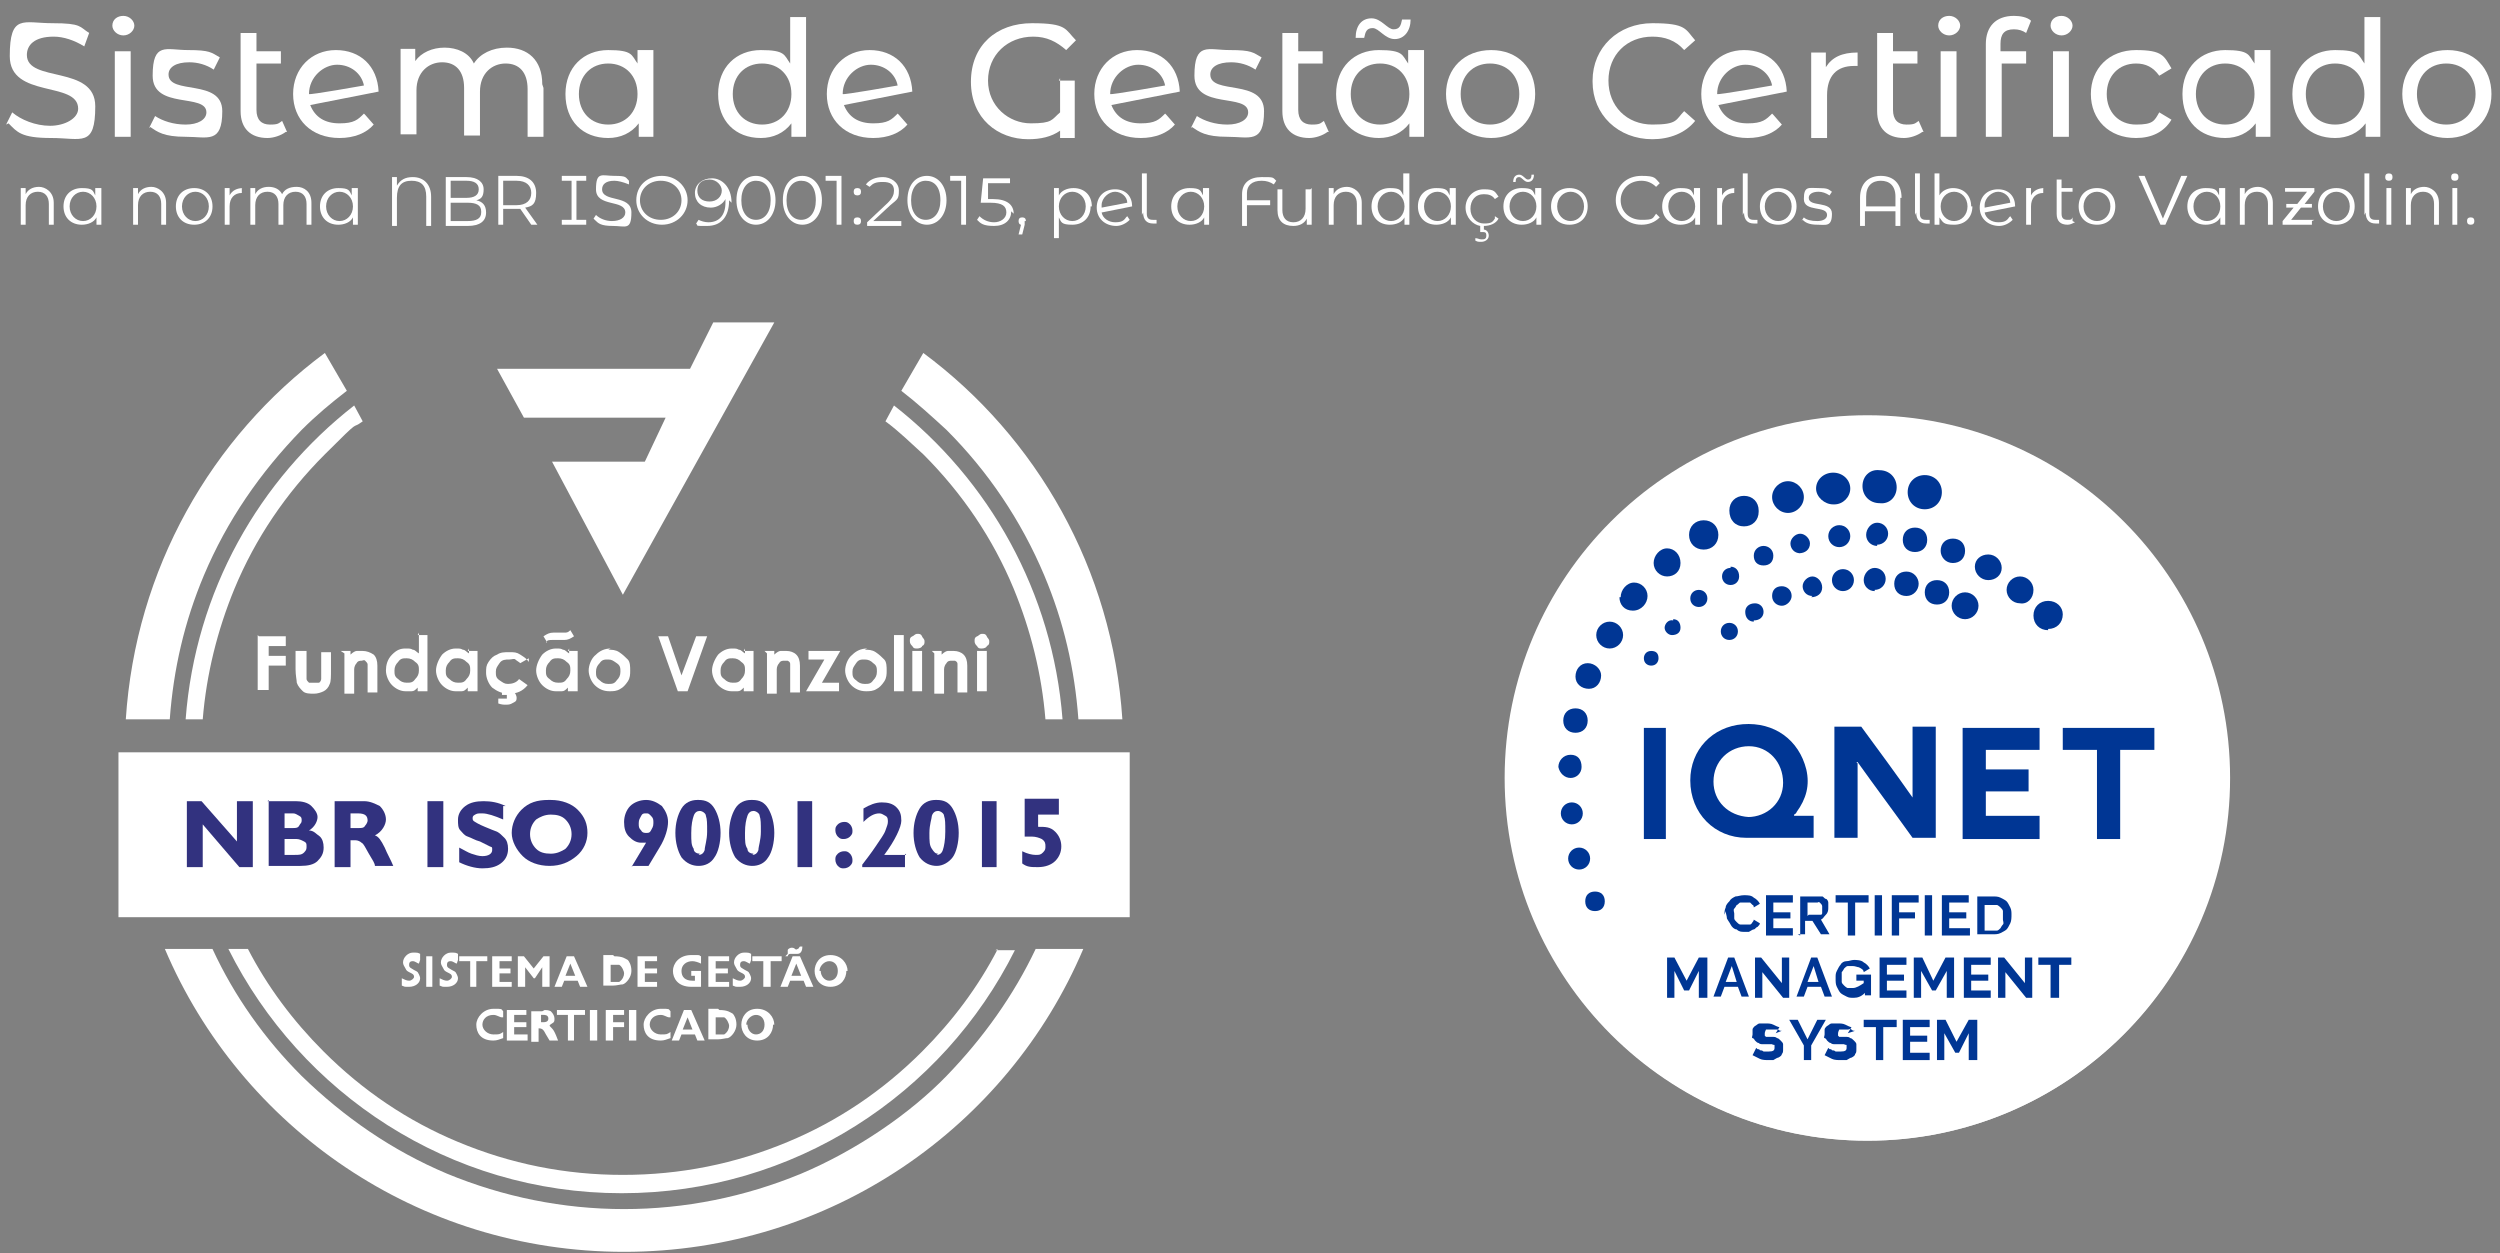 <svg xmlns="http://www.w3.org/2000/svg" id="Layer_2" viewBox="0 0 204.7 102.6"><rect x="0" y="0" width="204.7" height="102.6" fill="#808080" stroke="none"/><defs><style>      .st0 {        fill: #003694;      }      .st1 {        isolation: isolate;      }      .st2 {        fill: #32327f;      }      .st3 {        fill: #fff;      }      .st4 {        fill: #e6e7e8;      }    </style></defs><path class="st4" d="M152.9,93.4c16.4,0,29.6-13.3,29.6-29.6s-13.3-29.6-29.6-29.6-29.6,13.3-29.6,29.6,13.3,29.6,29.6,29.6h0Z"></path><path class="st3" d="M84.8,77.7c-1.8,3.8-4.3,7.3-7.3,10.4s-7.4,6.1-11.9,8c-4.6,1.9-9.5,2.9-14.5,2.9s-9.9-1-14.5-2.9c-4.5-1.9-8.4-4.6-11.9-8-3-3-5.5-6.5-7.3-10.4h-3.9c6.2,14.6,20.7,24.8,37.6,24.8s31.4-10.2,37.6-24.8h-3.9,0Z"></path><path class="st3" d="M81.7,77.7c-1.6,3.1-3.7,5.9-6.2,8.4-3.2,3.2-6.9,5.7-11,7.4-4.3,1.8-8.8,2.7-13.5,2.7s-9.2-.9-13.5-2.7c-4.1-1.7-7.8-4.2-11-7.4-2.5-2.5-4.6-5.3-6.2-8.4h-1.6c5.9,11.8,18.1,20,32.2,20s26.3-8.1,32.2-19.9c0,0-1.6,0-1.6,0Z"></path><path class="st3" d="M26.6,28.9c-9.3,6.9-15.5,17.7-16.3,30h3.6c.3-4.1,1.2-8,2.8-11.8,1.9-4.5,4.6-8.4,8-11.9,1.2-1.2,2.4-2.2,3.7-3.2l-1.8-3.1h0Z"></path><path class="st3" d="M75.6,28.9l-1.8,3.1c1.3,1,2.5,2.1,3.7,3.2,3.4,3.4,6.1,7.4,8,11.9,1.6,3.8,2.5,7.7,2.8,11.8h3.6c-.8-12.3-7-23.1-16.3-30h0Z"></path><path class="st3" d="M29,33.2c-7.8,6.1-13,15.2-13.8,25.7h1.4c.3-3.7,1.2-7.3,2.6-10.7,1.7-4.1,4.2-7.8,7.4-11s2-1.9,3.1-2.7l-.7-1.3h0Z"></path><path class="st3" d="M73.2,33.2l-.7,1.3c1.1.8,2.1,1.8,3.1,2.7,3.2,3.2,5.7,6.9,7.4,11,1.4,3.4,2.3,7,2.6,10.7h1.4c-.8-10.4-6-19.6-13.8-25.7h0Z"></path><polygon class="st3" points="51 48.7 63.4 26.4 58.4 26.4 56.5 30.2 40.7 30.2 42.9 34.2 54.5 34.2 52.8 37.8 45.2 37.8 51 48.7 51 48.7"></polygon><path class="st3" d="M21.2,52.1h2.2v.8h-1.4v.8h1.4v.8h-1.4v2h-.9v-4.5h0ZM24.2,53.3h.9v1.6c0,.3,0,.5,0,.7,0,.1.1.2.2.3.1,0,.2,0,.4,0s.3,0,.4,0c.1,0,.2-.2.2-.3,0,0,0-.3,0-.6v-1.6h.8v1.4c0,.6,0,1-.1,1.2-.1.3-.3.5-.5.6s-.5.2-.8.2-.7,0-.9-.2c-.2-.2-.4-.4-.5-.7,0-.2-.1-.6-.1-1.1v-1.4h0ZM27.9,53.3h.8v.3c.2-.2.4-.3.5-.3.1,0,.3,0,.5,0,.3,0,.6.1.9.3.2.2.3.5.3.9v2.2h-.8v-1.5c0-.4,0-.7,0-.8,0-.1-.1-.2-.2-.3s-.2,0-.3,0-.3,0-.4.2c-.1.1-.2.3-.2.5,0,0,0,.3,0,.7v1.3h-.8v-3.3h0ZM34.2,52h.8v4.6h-.8v-.3c-.2.2-.3.3-.5.3-.2,0-.3,0-.5,0-.4,0-.8-.2-1.1-.5-.3-.3-.5-.8-.5-1.2s.1-.9.5-1.3.7-.5,1.1-.5.4,0,.6.1c.2,0,.3.2.5.3v-1.7h0ZM33.3,53.9c-.3,0-.5,0-.7.3-.2.2-.3.4-.3.7s0,.5.3.7c.2.2.4.3.7.3s.5,0,.7-.3c.2-.2.3-.4.3-.7s0-.5-.3-.7c-.2-.2-.4-.3-.7-.3h0ZM38.3,53.3h.8v3.3h-.8v-.3c-.2.2-.3.3-.5.3-.2,0-.3,0-.5,0-.4,0-.8-.2-1.1-.5-.3-.3-.5-.8-.5-1.2s.2-.9.5-1.3c.3-.3.7-.5,1.1-.5s.4,0,.6.1c.2,0,.3.2.5.3v-.4h0ZM37.5,53.9c-.3,0-.5,0-.7.3-.2.2-.3.4-.3.7s0,.5.3.7c.2.2.4.3.7.3s.5,0,.7-.3c.2-.2.3-.4.3-.7s0-.5-.3-.7c-.2-.2-.4-.3-.7-.3h0ZM43.3,53.9l-.7.4c-.1-.1-.3-.2-.4-.3s-.3,0-.5,0c-.3,0-.6,0-.8.3s-.3.4-.3.7,0,.5.3.7.4.3.7.3.7-.1.9-.4l.7.5c-.4.5-.9.7-1.5.7s-1-.2-1.4-.5c-.3-.3-.5-.8-.5-1.2s0-.6.2-.9.4-.5.7-.6c.3-.2.6-.2,1-.2s.6,0,.9.2.5.3.7.6h0ZM41.4,56.5h.5,0c.1.2.2.2.3.3,0,0,.1.2.1.3,0,.2,0,.3-.2.4s-.3.2-.6.2-.4,0-.7-.1v-.4c.3,0,.4,0,.5,0s.2,0,.2,0,0,0,0-.2,0,0,0-.1c0,0,0,0-.2,0h-.2v-.4h.1ZM46.5,53.3h.8v3.3h-.8v-.3c-.2.2-.3.3-.5.3-.2,0-.3,0-.5,0-.4,0-.8-.2-1.1-.5-.3-.3-.5-.8-.5-1.2s.2-.9.5-1.3c.3-.3.7-.5,1.1-.5s.4,0,.6.1c.2,0,.3.2.5.3v-.4h0ZM45.7,53.9c-.3,0-.5,0-.7.3-.2.2-.3.4-.3.7s0,.5.3.7c.2.2.4.3.7.3s.5,0,.7-.3c.2-.2.3-.4.3-.7s0-.5-.3-.7c-.2-.2-.4-.3-.7-.3h0ZM44.8,52.6l-.3-.5c.3-.2.5-.3.8-.3s.3,0,.5,0c.2,0,.3,0,.4,0,.2,0,.3,0,.5-.2l.3.5c-.3.2-.5.3-.8.3s-.3,0-.5,0c-.2,0-.2,0-.3,0,0,0-.1,0-.2,0-.2,0-.4,0-.5.2h0ZM49.8,53.2c.3,0,.6,0,.9.2s.5.4.7.6.2.6.2.9,0,.6-.2.9c-.2.3-.4.5-.6.6-.3.2-.6.2-.9.2-.5,0-.9-.2-1.2-.5s-.5-.8-.5-1.2.2-1,.6-1.3c.3-.3.7-.5,1.2-.5h0ZM49.8,54c-.3,0-.5,0-.7.3-.2.2-.3.4-.3.7s0,.5.3.7c.2.2.4.3.7.3s.5,0,.7-.3c.2-.2.3-.4.3-.7s0-.5-.3-.7-.4-.3-.7-.3h0ZM53.8,52.1h.9l1.1,3.2,1.2-3.2h.9l-1.6,4.5h-.8l-1.6-4.5h0ZM60.9,53.3h.8v3.3h-.8v-.3c-.2.2-.3.3-.5.3-.2,0-.3,0-.5,0-.4,0-.8-.2-1.1-.5-.3-.3-.5-.8-.5-1.2s.2-.9.5-1.3c.3-.3.7-.5,1.1-.5s.4,0,.6.1c.2,0,.3.2.5.3v-.4h0ZM60,53.9c-.3,0-.5,0-.7.3-.2.2-.3.4-.3.7s0,.5.3.7c.2.2.4.3.7.3s.5,0,.7-.3c.2-.2.3-.4.3-.7s0-.5-.3-.7c-.2-.2-.4-.3-.7-.3h0ZM62.6,53.3h.8v.3c.2-.2.4-.3.5-.3.1,0,.3,0,.5,0,.3,0,.6.1.8.3.2.2.3.5.3.9v2.2h-.8v-1.5c0-.4,0-.7,0-.8,0-.1,0-.2-.2-.3,0,0-.2,0-.3,0s-.3,0-.4.2c-.1.1-.2.3-.2.5,0,0,0,.3,0,.7v1.3h-.8v-3.3h0ZM66.2,53.3h2.6l-1.5,2.6h1.4v.7h-2.7l1.5-2.6h-1.3v-.7h0ZM70.8,53.2c.3,0,.6,0,.9.2s.5.4.7.6.2.6.2.9,0,.6-.2.9c-.2.3-.4.5-.6.6-.3.2-.6.2-.9.2-.5,0-.9-.2-1.2-.5-.3-.3-.5-.8-.5-1.2s.2-1,.6-1.3c.3-.3.7-.5,1.2-.5h0ZM70.8,54c-.3,0-.5,0-.7.3s-.3.4-.3.7,0,.5.3.7c.2.2.4.3.7.3s.5,0,.7-.3c.2-.2.3-.4.3-.7s0-.5-.3-.7c-.2-.2-.4-.3-.7-.3h0ZM73.2,52h.8v4.6h-.8v-4.6h0ZM75.1,51.9c.2,0,.3,0,.4.2,0,.1.2.2.2.4s0,.3-.2.4c0,.1-.2.2-.4.2s-.3,0-.4-.2c-.1-.1-.2-.2-.2-.4s0-.3.2-.4c.1,0,.2-.2.4-.2h0ZM74.7,53.3h.8v3.3h-.8v-3.3h0ZM76.3,53.3h.8v.3c.2-.2.4-.3.5-.3.2,0,.3,0,.5,0,.3,0,.6.1.8.3.2.2.3.5.3.9v2.2h-.8v-1.5c0-.4,0-.7,0-.8,0-.1,0-.2-.2-.3,0,0-.2,0-.3,0s-.3,0-.4.2c-.1.1-.2.3-.2.5,0,0,0,.3,0,.7v1.3h-.8v-3.3h0ZM80.4,51.9c.2,0,.3,0,.4.2,0,.1.2.2.2.4s0,.3-.2.4c0,.1-.2.2-.4.2s-.3,0-.4-.2c-.1-.1-.2-.2-.2-.4s0-.3.2-.4c.1,0,.2-.2.4-.2h0ZM80,53.3h.8v3.3h-.8v-3.3h0Z"></path><polygon class="st3" points="92.5 61.6 9.7 61.6 9.7 75.1 92.5 75.1 92.5 61.6 92.5 61.6"></polygon><path class="st3" d="M34.3,78.9c-.1,0-.3-.2-.5-.2-.3,0-.3.2-.3.3,0,.1,0,.2.2.3.3.2.4.2.5.3,0,0,.2.3.2.5,0,.4-.4.7-.9.7s-.3,0-.6-.1v-.6c.2.1.4.2.6.2s.4-.2.4-.3,0-.2-.2-.3c-.4-.2-.4-.2-.5-.4-.1-.2-.2-.3-.2-.5,0-.4.4-.8.8-.8s.4,0,.6.1v.5h0Z"></path><polygon class="st3" points="34.9 80.8 35.4 80.8 35.4 78.3 34.9 78.3 34.9 80.8 34.9 80.8"></polygon><path class="st3" d="M37.4,78.9c-.1,0-.3-.2-.5-.2-.3,0-.3.2-.3.3,0,.1,0,.2.2.3.3.2.4.2.5.3,0,0,.2.3.2.5,0,.4-.4.7-.9.7s-.3,0-.6-.1v-.6c.2.1.4.2.6.2s.4-.2.4-.3,0-.2-.2-.3c-.4-.2-.4-.2-.5-.4-.1-.2-.2-.3-.2-.5,0-.4.4-.8.8-.8s.4,0,.6.1v.5h0Z"></path><polygon class="st3" points="39.9 78.3 39.9 78.7 39 78.7 39 80.8 38.5 80.8 38.5 78.7 37.6 78.7 37.6 78.3 39.9 78.3 39.9 78.3"></polygon><polygon class="st3" points="41.9 78.3 41.9 78.7 40.9 78.7 40.9 79.3 41.8 79.3 41.8 79.7 40.9 79.7 40.9 80.4 41.9 80.4 41.9 80.8 40.3 80.8 40.3 78.3 41.9 78.3 41.9 78.3"></polygon><polygon class="st3" points="42.9 78.3 43.7 79.3 44.5 78.3 45 78.3 45 80.8 44.4 80.8 44.4 79.2 43.8 80.1 43.7 80.1 43 79.2 43 80.8 42.4 80.8 42.4 78.3 42.9 78.3 42.9 78.3"></polygon><path class="st3" d="M47,78.3l1.1,2.5h-.6l-.2-.5h-1.1l-.2.5h-.6l1-2.5h.6ZM47.1,79.9l-.4-1-.4,1h.8Z"></path><path class="st3" d="M50.3,78.3c.7,0,.9.2,1.1.3.1.1.3.4.3.9s-.4,1-.7,1.1c-.2,0-.5.1-.8.1h-.8v-2.5h.8ZM50,80.4c.3,0,.5,0,.7,0,.3-.2.4-.5.4-.7s-.2-.6-.4-.7c-.2,0-.3,0-.7,0v1.6h0Z"></path><polygon class="st3" points="53.8 78.3 53.8 78.7 52.8 78.7 52.8 79.3 53.8 79.3 53.8 79.7 52.8 79.7 52.8 80.4 53.8 80.4 53.8 80.8 52.2 80.8 52.2 78.3 53.8 78.3 53.8 78.3"></polygon><path class="st3" d="M57.4,78.9c-.2-.1-.5-.2-.7-.2-.5,0-.9.3-.9.8s.3.8.9.8.1,0,.2,0v-.4h-.3v-.4h.8v1.3c-.2,0-.5,0-.8,0-1.1,0-1.5-.7-1.5-1.3s.5-1.3,1.5-1.3.5,0,.8.1v.5h0Z"></path><polygon class="st3" points="59.7 78.3 59.7 78.7 58.6 78.7 58.6 79.3 59.6 79.3 59.6 79.7 58.6 79.7 58.6 80.4 59.7 80.4 59.7 80.8 58 80.8 58 78.3 59.7 78.3 59.7 78.3"></polygon><path class="st3" d="M61.4,78.9c-.1,0-.3-.2-.5-.2-.3,0-.3.2-.3.3,0,.1,0,.2.2.3.3.2.4.2.5.3,0,0,.2.3.2.5,0,.4-.4.7-.9.7s-.3,0-.6-.1v-.6c.2.1.4.2.6.2s.4-.2.4-.3,0-.2-.2-.3c-.4-.2-.4-.2-.5-.4-.1-.2-.2-.3-.2-.5,0-.4.4-.8.8-.8s.4,0,.6.1v.5h0Z"></path><polygon class="st3" points="64 78.3 64 78.7 63.1 78.7 63.1 80.8 62.5 80.8 62.5 78.7 61.6 78.7 61.6 78.3 64 78.3 64 78.3"></polygon><path class="st3" d="M65.5,78.3l1.1,2.5h-.6l-.2-.5h-1.1l-.2.5h-.6l1-2.5h.7ZM64.5,78.1c0,0,0-.2,0-.3,0-.1.2-.2.3-.2s.2,0,.3.1.2,0,.2,0c.1,0,.1-.1.2-.2h.2c0,.3-.1.6-.4.6s-.3,0-.3,0c-.1,0-.2,0-.3,0-.1,0-.2.1-.2.2h-.2,0ZM65.6,79.9l-.4-1-.4,1h.8Z"></path><path class="st3" d="M69.3,79.5c0,.6-.4,1.3-1.3,1.3s-1.3-.7-1.3-1.3.4-1.3,1.3-1.3,1.4.7,1.4,1.3h0ZM67.2,79.5c0,.4.3.8.7.8s.7-.3.7-.8-.3-.8-.7-.8-.8.4-.8.8h0Z"></path><path class="st3" d="M41.1,83.3c-.2,0-.4-.2-.7-.2-.6,0-.9.4-.9.8s.4.8.9.8.5,0,.8-.2v.5c-.3.1-.5.2-.8.2-1.1,0-1.4-.7-1.4-1.3s.6-1.3,1.4-1.3.6,0,.8.2v.5h0Z"></path><polygon class="st3" points="43.1 82.7 43.1 83.1 42.1 83.1 42.1 83.7 43.1 83.7 43.1 84.1 42.1 84.1 42.1 84.7 43.2 84.7 43.2 85.2 41.5 85.2 41.5 82.7 43.1 82.7 43.1 82.7"></polygon><path class="st3" d="M44.6,82.7c.1,0,.3,0,.5.1.2.2.3.4.3.6s0,.3-.2.4c0,0-.2.1-.2.2.2.2.3.3.4.5.2.4.2.5.3.7h-.7l-.3-.5c-.2-.4-.3-.5-.6-.5v1.1h-.6v-2.5s.9,0,.9,0ZM44.3,83.7h.1c.2,0,.5,0,.5-.3s-.3-.3-.4-.3h-.2v.6h0Z"></path><polygon class="st3" points="47.9 82.7 47.9 83.1 47 83.1 47 85.2 46.5 85.2 46.5 83.1 45.6 83.1 45.6 82.7 47.9 82.7 47.9 82.7"></polygon><polygon class="st3" points="48.3 85.2 48.9 85.2 48.9 82.7 48.3 82.7 48.3 85.2 48.3 85.2"></polygon><polygon class="st3" points="51.1 82.7 51.1 83.1 50.2 83.1 50.2 83.7 51.1 83.7 51.1 84.1 50.2 84.1 50.2 85.2 49.6 85.2 49.6 82.7 51.1 82.7 51.1 82.7"></polygon><polygon class="st3" points="51.5 85.2 52.1 85.2 52.1 82.7 51.5 82.7 51.5 85.2 51.5 85.2"></polygon><path class="st3" d="M54.8,83.3c-.2,0-.4-.2-.7-.2-.6,0-.9.4-.9.8s.4.8.9.8.5,0,.8-.2v.5c-.3.1-.5.2-.8.2-1.1,0-1.4-.7-1.4-1.3s.6-1.3,1.4-1.3.6,0,.8.2v.5h0Z"></path><path class="st3" d="M56.6,82.7l1.1,2.5h-.6l-.2-.5h-1.1l-.2.5h-.6l1-2.5h.6ZM56.7,84.3l-.4-1-.4,1h.8Z"></path><path class="st3" d="M58.9,82.7c.7,0,.9.2,1.1.3.1.1.3.4.3.9s-.4,1-.7,1.1c-.2,0-.5.1-.8.1h-.8v-2.5h.8ZM58.6,84.7c.3,0,.5,0,.7,0,.3-.2.4-.5.4-.7s-.2-.6-.4-.7c-.2,0-.3,0-.7,0v1.6h0Z"></path><path class="st3" d="M63.3,83.9c0,.6-.4,1.3-1.3,1.3s-1.3-.7-1.3-1.3.4-1.3,1.3-1.3,1.4.7,1.4,1.3h0ZM61.2,83.9c0,.4.3.8.7.8s.7-.3.7-.8-.3-.8-.7-.8-.8.4-.8.8h0Z"></path><polygon class="st2" points="20.7 65.6 20.7 71 19.6 71 16.6 67.5 16.6 71 15.3 71 15.3 65.6 16.5 65.6 19.4 68.9 19.4 65.6 20.7 65.6 20.7 65.6"></polygon><path class="st2" d="M21.9,65.6h2.3c.5,0,1,.1,1.3.4.3.3.5.6.5.9s-.2.8-.7,1.1c.4,0,.6.3.9.5.2.2.3.5.3.9,0,.5-.2.8-.5,1.1-.3.3-.8.4-1.4.4h-2.6v-5.4h0ZM23.3,66.6v1.2h.7c.2,0,.4,0,.5-.2s.2-.2.2-.4,0-.3-.2-.4-.3-.2-.5-.2h-.7ZM23.3,68.7v1.3h.8c.4,0,.6,0,.8-.2s.2-.3.2-.5,0-.3-.2-.4-.4-.2-.6-.2h-.9Z"></path><path class="st2" d="M27.4,65.6h2.4c.5,0,.9.2,1.3.4.3.3.5.7.5,1.1s-.3,1-.9,1.3c.3.1.5.4.8,1,.2.5.5,1,.7,1.5h-1.5c0-.2-.2-.5-.5-1s-.4-.8-.6-.9c-.1-.1-.3-.2-.5-.2h-.4v2.2h-1.3v-5.4h0ZM28.7,66.6v1.2h.7c.2,0,.4,0,.5-.2.1-.1.2-.3.2-.4,0-.4-.2-.6-.8-.6h-.7Z"></path><polygon class="st2" points="36.3 71 35 71 35 65.6 36.3 65.6 36.3 71 36.3 71"></polygon><path class="st2" d="M41.2,66v1.1c-.7-.3-1.3-.5-1.7-.5s-.4,0-.6.1-.2.2-.2.3,0,.2.2.3c0,0,.3.2.8.4s.7.3,1,.4c.2.1.4.3.6.5.2.2.3.5.3.9,0,.5-.2.9-.6,1.2-.4.3-.9.4-1.5.4s-1.3-.2-1.9-.5v-1.2c.4.2.7.4,1,.5.3.1.6.2.9.2.5,0,.8-.2.8-.5s0-.2-.2-.3c0,0-.4-.2-.8-.4-.4-.1-.7-.3-1-.4s-.4-.3-.6-.5c-.2-.2-.2-.5-.2-.9s.2-.8.6-1.1c.4-.3.9-.4,1.5-.4s1.2.1,1.8.4h0Z"></path><path class="st2" d="M45.1,65.5c.9,0,1.7.3,2.2.8.6.6.8,1.2.8,1.9s-.3,1.4-.9,1.9-1.3.8-2.2.8-1.7-.3-2.2-.8-.9-1.2-.9-1.9.3-1.4.8-1.9c.6-.6,1.3-.8,2.2-.8h0ZM45.1,69.9c.5,0,.9-.2,1.2-.4.3-.3.5-.7.5-1.2s-.2-.9-.5-1.2c-.3-.3-.7-.4-1.2-.4s-.9.2-1.2.4c-.3.3-.5.7-.5,1.2s.2.9.5,1.2.7.4,1.2.4h0Z"></path><path class="st2" d="M51.7,71l1.2-2c-.1,0-.2,0-.4,0-.4,0-.7-.2-1-.5-.3-.3-.4-.7-.4-1.2s.2-1,.5-1.3.8-.5,1.3-.5.9.2,1.3.5c.3.4.5.8.5,1.3s-.2,1.3-.7,2.1l-.9,1.5h-1.3ZM52.9,68.2c.2,0,.3,0,.4-.2.1-.2.2-.3.2-.6s0-.4-.2-.6-.2-.2-.4-.2-.3,0-.4.2-.2.3-.2.6,0,.4.2.6c.1.2.3.2.4.2h0Z"></path><path class="st2" d="M57.2,65.5c.6,0,1,.2,1.3.7.3.5.5,1.2.5,2s-.2,1.6-.5,2c-.3.5-.8.7-1.3.7s-1-.2-1.4-.7c-.3-.5-.5-1.2-.5-2s.2-1.5.5-2c.3-.5.8-.7,1.3-.7h0ZM57.2,70c.2,0,.4-.1.5-.4,0-.3.2-.8.2-1.5s0-1-.1-1.3c0-.2-.3-.4-.5-.4s-.4.1-.5.4-.2.7-.2,1.4,0,1,.2,1.3c0,.3.3.4.5.4h0Z"></path><path class="st2" d="M61.6,65.5c.6,0,1,.2,1.3.7.3.5.5,1.2.5,2s-.2,1.6-.5,2c-.3.5-.8.7-1.3.7s-1-.2-1.4-.7c-.3-.5-.5-1.2-.5-2s.2-1.5.5-2c.3-.5.8-.7,1.3-.7h0ZM61.6,70c.2,0,.4-.1.5-.4,0-.3.2-.8.2-1.5s0-1-.1-1.3c0-.2-.3-.4-.5-.4s-.4.1-.5.4-.2.7-.2,1.4,0,1,.2,1.3c0,.3.3.4.5.4h0Z"></path><polygon class="st2" points="66.5 71 65.3 71 65.3 65.6 66.5 65.6 66.5 71 66.5 71"></polygon><path class="st2" d="M68.4,68c0-.2,0-.3.2-.5.1-.1.3-.2.5-.2s.3,0,.5.2c.1.1.2.3.2.5s0,.3-.2.5c-.1.1-.3.2-.5.2s-.3,0-.5-.2c-.1-.1-.2-.3-.2-.5h0ZM68.4,70.4c0-.2,0-.3.2-.5.1-.1.3-.2.5-.2s.3,0,.5.2c.1.1.2.3.2.5s0,.3-.2.5c-.1.1-.3.2-.5.2s-.3,0-.5-.2c-.1-.1-.2-.3-.2-.5h0Z"></path><path class="st2" d="M74.1,69.9v1.1h-3.5v-.2c.3-.4.7-.9,1.1-1.5.4-.6.7-1,.8-1.3.1-.3.2-.5.2-.7s0-.4-.2-.5-.3-.2-.5-.2c-.4,0-.8.2-1.3.7v-1.1c.5-.3,1-.5,1.5-.5s.9.1,1.2.4c.3.3.4.6.4,1.1s-.5,1.6-1.4,2.8h1.8Z"></path><path class="st2" d="M76.7,65.5c.6,0,1,.2,1.3.7.3.5.5,1.2.5,2s-.2,1.6-.5,2-.8.7-1.3.7-1-.2-1.4-.7c-.3-.5-.5-1.2-.5-2s.2-1.5.5-2c.3-.5.8-.7,1.3-.7h0ZM76.7,70c.2,0,.4-.1.5-.4s.2-.8.2-1.5,0-1-.1-1.3c0-.2-.3-.4-.5-.4s-.4.1-.5.4c0,.2-.2.7-.2,1.4s0,1,.2,1.3.3.4.5.4h0Z"></path><polygon class="st2" points="81.6 71 80.4 71 80.4 65.6 81.6 65.6 81.6 71 81.6 71"></polygon><path class="st2" d="M86.7,65.6v1.1h-1.7v1c.6,0,1,0,1.4.4.3.3.5.7.5,1.2s-.2.9-.5,1.2-.8.5-1.4.5-.9,0-1.3-.3v-1c.4.2.8.3,1.1.3s.4,0,.6-.2.2-.3.2-.5,0-.4-.3-.6c-.2-.1-.5-.2-.8-.2s-.4,0-.6,0v-3.1h2.8,0Z"></path><path class="st3" d="M182.6,63.7c0-16.4-13.3-29.7-29.7-29.7s-29.7,13.3-29.7,29.7,13.3,29.7,29.7,29.7,29.7-13.3,29.7-29.7h0Z"></path><path class="st0" d="M141.2,74.9c0-.2,0-.4.1-.6,0-.2.2-.4.3-.5.1-.2.3-.3.5-.4.2,0,.4-.1.7-.1s.6,0,.8.2c.2.1.4.3.5.5l-.5.3c0,0,0-.2-.1-.2,0,0-.1-.1-.2-.2,0,0-.1,0-.2,0,0,0-.1,0-.2,0-.2,0-.3,0-.4,0-.1,0-.2.2-.3.2,0,0-.1.2-.2.3s0,.3,0,.4,0,.3,0,.4c0,.1.1.2.2.3s.2.2.3.2c.1,0,.2,0,.4,0s.1,0,.2,0c0,0,.2,0,.2,0,0,0,.1,0,.2-.2,0,0,.1-.1.1-.2l.5.3c0,.1-.1.2-.2.3-.1,0-.2.2-.3.2-.1,0-.2.1-.4.2-.1,0-.3,0-.4,0-.2,0-.4,0-.6-.2-.2,0-.4-.2-.5-.4-.1-.2-.2-.3-.3-.5,0-.2-.1-.4-.1-.6h0Z"></path><polygon class="st0" points="146.8 76 146.8 76.6 144.6 76.6 144.6 73.3 146.8 73.3 146.8 73.9 145.2 73.9 145.2 74.7 146.6 74.7 146.6 75.2 145.2 75.2 145.2 76 146.8 76 146.8 76"></polygon><path class="st0" d="M147.4,76.6v-3.2h1.4c.1,0,.3,0,.4,0,.1,0,.2.2.3.2s.2.2.2.3,0,.3,0,.4c0,.2,0,.4-.2.6s-.2.3-.4.4l.7,1.2h-.7l-.7-1.1h-.6v1.1h-.6ZM148.1,74.9h.8c0,0,.1,0,.2,0s0,0,.1-.1c0,0,0,0,0-.2,0,0,0-.1,0-.2s0-.2,0-.2,0-.1-.1-.2c0,0,0,0-.1-.1s-.1,0-.2,0h-.8v1.1h0Z"></path><polygon class="st0" points="153 73.9 151.9 73.9 151.9 76.6 151.3 76.6 151.3 73.9 150.3 73.9 150.3 73.3 153 73.3 153 73.9 153 73.9"></polygon><polygon class="st0" points="153.5 76.6 154.1 76.6 154.1 73.3 153.5 73.3 153.5 76.6 153.5 76.6"></polygon><polygon class="st0" points="154.9 76.6 154.9 73.3 157.1 73.3 157.1 73.9 155.5 73.9 155.5 74.7 156.8 74.7 156.8 75.2 155.5 75.2 155.5 76.6 154.9 76.6 154.9 76.6"></polygon><polygon class="st0" points="157.6 76.6 158.2 76.6 158.2 73.3 157.6 73.3 157.6 76.6 157.6 76.6"></polygon><polygon class="st0" points="161.3 76 161.3 76.6 159 76.6 159 73.3 161.2 73.3 161.2 73.9 159.6 73.9 159.6 74.7 161 74.7 161 75.2 159.6 75.2 159.6 76 161.3 76 161.3 76"></polygon><path class="st0" d="M161.9,76.6v-3.2h1.2c.3,0,.5,0,.7.1s.4.2.5.3.2.3.3.5.1.4.1.6,0,.5-.1.7-.2.4-.3.5c-.1.1-.3.2-.5.3s-.4.1-.7.1h-1.2ZM164,75c0-.2,0-.3,0-.4s-.1-.2-.2-.3c0,0-.2-.2-.3-.2-.1,0-.3,0-.4,0h-.6v2.1h.6c.2,0,.3,0,.4,0,.1,0,.2-.1.3-.2,0,0,.1-.2.2-.3s0-.3,0-.4h0Z"></path><polygon class="st0" points="139.1 81.7 139.1 79.5 138.3 81.1 137.9 81.1 137.1 79.5 137.1 81.7 136.5 81.7 136.5 78.4 137.1 78.4 138.1 80.3 139.1 78.4 139.8 78.4 139.8 81.7 139.1 81.7 139.1 81.7"></polygon><path class="st0" d="M141.4,78.4h.6l1.2,3.2h-.6l-.3-.8h-1.1l-.3.8h-.6l1.2-3.2h0ZM142.2,80.4l-.4-1.3-.5,1.3h.9Z"></path><polygon class="st0" points="144.3 79.6 144.3 81.7 143.7 81.7 143.7 78.4 144.2 78.4 145.9 80.5 145.9 78.4 146.5 78.4 146.5 81.7 146 81.7 144.3 79.6 144.3 79.6"></polygon><path class="st0" d="M148.2,78.4h.6l1.2,3.2h-.6l-.3-.8h-1.1l-.3.8h-.6l1.2-3.2h0ZM148.9,80.4l-.4-1.3-.5,1.3h.9Z"></path><path class="st0" d="M152.7,81.3c-.3.3-.6.4-.9.4s-.4,0-.6-.1-.4-.2-.5-.3-.2-.3-.3-.5-.1-.4-.1-.7,0-.4.1-.6.2-.4.3-.5c.1-.2.3-.3.5-.3.2,0,.4-.1.6-.1s.6,0,.8.2c.2.1.4.3.5.5l-.5.3c0-.2-.2-.3-.4-.4-.1,0-.3-.1-.5-.1s-.3,0-.4,0c-.1,0-.2.1-.3.2,0,0-.1.2-.2.3,0,.1,0,.3,0,.4s0,.3,0,.4c0,.1.1.2.2.3,0,0,.2.2.3.2.1,0,.2,0,.4,0,.3,0,.6-.2.9-.4v-.2h-.6v-.5h1.2v1.7h-.5v-.4h0Z"></path><polygon class="st0" points="156.1 81.1 156.1 81.7 153.9 81.7 153.9 78.4 156.1 78.4 156.1 79 154.5 79 154.5 79.8 155.9 79.8 155.9 80.3 154.5 80.3 154.5 81.1 156.1 81.1 156.1 81.1"></polygon><polygon class="st0" points="159.4 81.7 159.4 79.5 158.5 81.1 158.2 81.1 157.3 79.5 157.3 81.7 156.7 81.7 156.7 78.4 157.4 78.4 158.3 80.3 159.3 78.4 160 78.4 160 81.7 159.4 81.7 159.4 81.7"></polygon><polygon class="st0" points="163 81.1 163 81.7 160.8 81.7 160.8 78.4 163 78.4 163 79 161.4 79 161.4 79.8 162.8 79.8 162.8 80.3 161.4 80.3 161.4 81.1 163 81.1 163 81.1"></polygon><polygon class="st0" points="164.2 79.6 164.2 81.7 163.6 81.7 163.6 78.4 164.1 78.4 165.8 80.5 165.8 78.4 166.4 78.4 166.4 81.7 165.9 81.7 164.2 79.6 164.2 79.6"></polygon><polygon class="st0" points="169.6 79 168.6 79 168.6 81.7 167.9 81.7 167.9 79 166.9 79 166.9 78.4 169.6 78.4 169.6 79 169.6 79"></polygon><path class="st0" d="M145.9,84.4s0,0-.1,0c0,0-.1,0-.2-.1,0,0-.2,0-.3,0,0,0-.2,0-.3,0-.2,0-.3,0-.4,0,0,0-.1.2-.1.3s0,.1,0,.2c0,0,0,0,.1.1,0,0,.1,0,.2,0s.2,0,.3,0c.2,0,.3,0,.4.1.1,0,.2.1.3.2s.2.2.2.3,0,.2,0,.4,0,.3-.1.4c0,.1-.1.2-.3.3-.1,0-.2.1-.4.2-.1,0-.3,0-.4,0-.2,0-.5,0-.7-.1s-.4-.2-.6-.3l.3-.6s0,0,.1.1c0,0,.2,0,.2.1.1,0,.2,0,.3.1.1,0,.2,0,.4,0,.4,0,.5-.1.5-.3s0-.1,0-.2-.1,0-.2-.1c0,0-.2,0-.3,0-.1,0-.2,0-.4,0-.2,0-.3,0-.4-.1-.1,0-.2-.1-.3-.2,0,0-.1-.2-.2-.2s0-.2,0-.3,0-.3,0-.4c0-.1.1-.2.2-.3.1,0,.2-.2.4-.2.1,0,.3,0,.5,0,.2,0,.4,0,.6.1s.4.2.5.2l-.3.5h0Z"></path><polygon class="st0" points="147.2 83.5 148 85.1 148.8 83.5 149.5 83.5 148.3 85.6 148.3 86.8 147.7 86.8 147.7 85.6 146.5 83.5 147.2 83.5 147.2 83.5"></polygon><path class="st0" d="M151.9,84.4s0,0-.1,0c0,0-.1,0-.2-.1s-.2,0-.3,0c0,0-.2,0-.3,0-.2,0-.3,0-.4,0,0,0-.1.2-.1.3s0,.1,0,.2c0,0,0,0,.1.1,0,0,.1,0,.2,0s.2,0,.3,0c.2,0,.3,0,.4.1.1,0,.2.1.3.2s.2.2.2.3,0,.2,0,.4,0,.3-.1.4c0,.1-.1.2-.3.3-.1,0-.2.1-.4.2-.1,0-.3,0-.5,0-.2,0-.5,0-.7-.1s-.4-.2-.6-.3l.3-.6s0,0,.1.1c0,0,.2,0,.2.1.1,0,.2,0,.3.1.1,0,.2,0,.4,0,.4,0,.5-.1.5-.3s0-.1,0-.2-.1,0-.2-.1c0,0-.2,0-.3,0-.1,0-.2,0-.4,0-.2,0-.3,0-.4-.1-.1,0-.2-.1-.3-.2,0,0-.1-.2-.2-.2s0-.2,0-.3,0-.3,0-.4c0-.1.1-.2.2-.3.1,0,.2-.2.4-.2.1,0,.3,0,.5,0,.2,0,.4,0,.6.1s.4.2.5.2l-.3.5h0Z"></path><polygon class="st0" points="155.3 84.1 154.2 84.1 154.2 86.8 153.6 86.8 153.6 84.1 152.6 84.1 152.6 83.5 155.3 83.5 155.3 84.1 155.3 84.1"></polygon><polygon class="st0" points="158 86.2 158 86.8 155.8 86.8 155.8 83.5 158 83.5 158 84.1 156.4 84.1 156.4 84.8 157.8 84.8 157.8 85.3 156.4 85.3 156.4 86.2 158 86.2 158 86.2"></polygon><polygon class="st0" points="161.2 86.8 161.2 84.6 160.4 86.2 160.1 86.2 159.2 84.6 159.2 86.8 158.6 86.8 158.6 83.5 159.3 83.5 160.2 85.3 161.2 83.5 161.9 83.5 161.9 86.8 161.2 86.8 161.2 86.8"></polygon><path class="st0" d="M152.1,62.5v6.1h-1.9v-9.1h2.2c1.4,1.9,2.8,3.8,4.2,5.8h0v-5.8h1.9v9.1h-1.9c-1.5-2.1-3-4.1-4.5-6.2,0,0,0,0-.1,0h0Z"></path><path class="st0" d="M146.9,66.8h1.6v1.8c-.1,0-.3,0-.4,0h-5.1c-2.6,0-4.6-2-4.6-4.7,0-2.5,1.8-4.4,4.3-4.6,2.6-.2,4.6,1.3,5.2,3.7.3,1.3,0,2.4-.8,3.5,0,0,0,.1-.2.2h0ZM143.1,66.9c1.6,0,2.9-1.2,2.9-2.8,0-1.7-1.2-3-2.8-3-1.6,0-2.9,1.2-2.9,2.9,0,1.6,1.2,2.8,2.9,2.9h0Z"></path><polygon class="st0" points="160.7 59.6 167 59.6 167 61.4 162.6 61.4 162.6 63 166.1 63 166.1 64.8 162.6 64.8 162.6 66.8 167 66.8 167 68.7 160.7 68.7 160.7 59.6 160.7 59.6"></polygon><polygon class="st0" points="176.4 59.6 176.4 61.4 173.6 61.4 173.6 68.7 171.7 68.7 171.7 61.4 168.9 61.4 168.9 59.6 176.4 59.6 176.4 59.6"></polygon><polygon class="st0" points="136.4 68.7 134.6 68.7 134.6 59.6 136.4 59.6 136.4 68.7 136.4 68.7"></polygon><path class="st0" d="M156.2,40.3c0-.8.6-1.4,1.4-1.4s1.4.6,1.4,1.4-.6,1.4-1.4,1.4c-.8,0-1.4-.6-1.4-1.4h0Z"></path><path class="st0" d="M153.9,41.2c-.8,0-1.4-.6-1.4-1.4,0-.8.6-1.4,1.4-1.3.8,0,1.4.6,1.4,1.4,0,.8-.6,1.4-1.4,1.3h0Z"></path><path class="st0" d="M150.1,41.3c-.7,0-1.4-.6-1.4-1.3,0-.7.6-1.3,1.4-1.3s1.4.6,1.4,1.3-.6,1.3-1.3,1.3h0Z"></path><path class="st0" d="M146.4,42c-.7,0-1.3-.6-1.3-1.3,0-.7.6-1.3,1.3-1.3s1.3.6,1.3,1.3c0,.7-.6,1.3-1.3,1.3h0Z"></path><path class="st0" d="M144,41.9c0,.7-.5,1.2-1.2,1.2s-1.2-.5-1.2-1.3c0-.7.5-1.2,1.2-1.2.7,0,1.2.5,1.2,1.2h0Z"></path><path class="st0" d="M139.5,42.6c.7,0,1.2.5,1.2,1.2s-.5,1.2-1.2,1.2-1.2-.5-1.2-1.2.5-1.2,1.2-1.2h0Z"></path><path class="st0" d="M167.7,51.6c-.7,0-1.2-.5-1.2-1.2,0-.7.5-1.2,1.2-1.2s1.2.5,1.2,1.1c0,.7-.5,1.2-1.2,1.2h0Z"></path><path class="st0" d="M132.7,48.9c0-.6.5-1.2,1.1-1.2s1.1.5,1.1,1.1c0,.6-.5,1.2-1.2,1.2s-1.1-.5-1.1-1.1h0Z"></path><path class="st0" d="M136.5,47.2c-.6,0-1.1-.5-1.1-1.1s.5-1.2,1.1-1.2,1.1.5,1.1,1.2c0,.7-.5,1.1-1.1,1.1h0Z"></path><path class="st0" d="M165.4,47.2c.6,0,1.1.5,1.1,1.1,0,.7-.5,1.2-1.1,1.1-.6,0-1.1-.5-1.1-1.1s.5-1.1,1.1-1.1h0Z"></path><path class="st0" d="M131.8,53.1c-.6,0-1.1-.5-1.1-1.1,0-.6.5-1.1,1.1-1.1.6,0,1.1.5,1.1,1.1,0,.6-.5,1.1-1.1,1.1h0Z"></path><path class="st0" d="M162,49.6c0,.6-.5,1.1-1.1,1.1-.6,0-1.1-.5-1.1-1.1s.5-1.1,1.1-1.1c.6,0,1.1.5,1.1,1.1h0Z"></path><path class="st0" d="M162.8,47.5c-.6,0-1.1-.5-1.1-1.1,0-.6.5-1,1.1-1s1.1.5,1.1,1.1-.5,1-1.1,1h0Z"></path><path class="st0" d="M130.1,56.4c-.6,0-1.1-.4-1.1-1,0-.6.4-1.1,1-1.1.6,0,1.1.5,1.1,1,0,.6-.4,1.1-1,1.1h0Z"></path><path class="st0" d="M159.9,44.1c.6,0,1,.4,1,1s-.4,1-1,1c-.6,0-1-.5-1-1,0-.6.4-1,1-1h0Z"></path><path class="st0" d="M159.6,48.5c0,.6-.4,1-1,1-.6,0-1-.4-1-1,0-.6.4-1,1-1s1,.4,1,1h0Z"></path><path class="st0" d="M129,58c.6,0,1,.4,1,1,0,.6-.4,1-1,1s-1-.4-1-1,.4-1,1-1h0Z"></path><path class="st0" d="M156.8,45.2c-.6,0-1-.4-1-1s.4-1,1-1,1,.4,1,1-.4,1-1,1h0Z"></path><path class="st0" d="M156.1,48.8c-.6,0-1-.4-1-1s.4-1,1-1,1,.5,1,1c0,.5-.4,1-1,1h0Z"></path><path class="st0" d="M129.5,62.8c0,.5-.4.9-.9.9s-.9-.4-1-.9c0-.5.4-1,1-1s.9.4.9,1h0Z"></path><path class="st0" d="M153.7,44.7c-.5,0-.9-.4-.9-.9,0-.5.4-1,.9-1s.9.4.9.9-.4.9-.9.9h0Z"></path><path class="st0" d="M153.5,48.4c-.5,0-.9-.4-.9-.9,0-.5.4-1,.9-1s.9.4.9.9c0,.5-.4.9-.9.9h0Z"></path><path class="st0" d="M129.6,66.6c0,.5-.4.9-.9.9-.5,0-.9-.4-.9-.9s.4-.9.9-.9.9.4.9.9h0Z"></path><path class="st0" d="M149.7,43.9c0-.5.4-.9.9-.9.5,0,.9.4.9.9,0,.5-.4.9-.9.9-.5,0-.9-.4-.9-.9h0Z"></path><path class="st0" d="M150.9,48.4c-.5,0-.9-.4-.9-.9s.4-.9.9-.9.9.4.9.9-.4.9-.9.9h0Z"></path><path class="st0" d="M130.2,70.3c0,.5-.4.9-.9.9s-.9-.4-.9-.9.4-.9.9-.9.9.4.9.9h0Z"></path><path class="st0" d="M147.4,45.3c-.5,0-.8-.4-.8-.8s.4-.8.8-.8.8.4.8.8c0,.5-.4.8-.9.8h0Z"></path><path class="st0" d="M148.4,48.8c-.5,0-.8-.4-.8-.8s.4-.8.8-.8.8.4.8.9c0,.5-.4.8-.9.8h0Z"></path><path class="st0" d="M130.6,74.6c-.5,0-.8-.3-.8-.8,0-.5.3-.8.8-.8s.8.3.8.8-.3.8-.8.8h0Z"></path><path class="st0" d="M145.2,45.5c0,.5-.3.8-.8.8s-.8-.3-.8-.8.4-.8.8-.8c.4,0,.8.3.8.8h0Z"></path><path class="st0" d="M145.9,49.6c-.4,0-.8-.3-.8-.8s.3-.8.8-.8c.4,0,.8.3.8.8,0,.4-.4.8-.8.8h0Z"></path><path class="st0" d="M143.6,50.9c-.4,0-.7-.3-.7-.8,0-.4.3-.7.8-.7.4,0,.7.3.7.7s-.3.7-.8.7h0Z"></path><path class="st0" d="M141.7,46.4c.4,0,.7.3.7.8,0,.4-.3.7-.7.7-.4,0-.7-.3-.7-.7s.3-.7.7-.7h0Z"></path><path class="st0" d="M141.6,52.4c-.4,0-.7-.3-.7-.7s.3-.7.7-.7.7.3.7.7c0,.4-.3.7-.7.7h0Z"></path><path class="st0" d="M139.8,49c0,.4-.3.7-.7.7-.4,0-.7-.3-.7-.7,0-.4.3-.7.7-.7.4,0,.7.3.7.7h0Z"></path><path class="st0" d="M137,50.7c.4,0,.6.3.6.7,0,.4-.3.6-.7.6-.3,0-.6-.3-.6-.6,0-.3.3-.7.7-.6h0Z"></path><path class="st0" d="M135.8,53.9c0,.3-.2.6-.6.6-.3,0-.6-.2-.6-.6,0-.3.2-.6.6-.6.4,0,.6.2.6.6h0Z"></path><g class="st1"><path class="st3" d="M.5,10.2l.5-1c.7.6,1.9,1.1,3.1,1.1s2.3-.6,2.3-1.4c0-2.3-5.6-.8-5.6-4.3S1.9,1.9,4.3,1.9s2.2.3,3,.8l-.4,1.1c-.8-.5-1.7-.8-2.5-.8-1.6,0-2.2.7-2.2,1.5,0,2.3,5.6.8,5.6,4.2s-1.1,2.6-3.6,2.6-2.8-.5-3.5-1.2Z"></path><path class="st3" d="M9.2,2.1c0-.5.4-.8.9-.8s.9.4.9.8-.4.8-.9.8-.9-.4-.9-.8ZM9.4,4.2h1.3v7h-1.3v-7Z"></path><path class="st3" d="M12.2,10.5l.5-1c.6.4,1.5.7,2.5.7s1.7-.4,1.7-1c0-1.6-4.4-.2-4.4-3s1.1-2.1,2.9-2.1,1.9.2,2.6.6l-.5,1c-.6-.4-1.3-.6-2-.6-1.1,0-1.7.4-1.7,1,0,1.7,4.4.3,4.4,3s-1.2,2.1-3,2.1-2.3-.4-2.9-.8Z"></path><path class="st3" d="M23.4,10.8c-.4.3-1,.5-1.5.5-1.4,0-2.2-.8-2.2-2.2V2.7h1.3v1.5h2v1h-2v3.8c0,.8.4,1.2,1.1,1.2s.7-.1,1-.3l.4.9Z"></path></g><g class="st1"><path class="st3" d="M29.9,9.4l.7.8c-.6.7-1.6,1.1-2.8,1.1-2.3,0-3.8-1.5-3.8-3.6s1.5-3.6,3.5-3.6,3.4,1.3,3.5,3.4l-5.6,1.1c.4,1,1.2,1.5,2.4,1.5s1.5-.3,2-.8ZM25.3,7.7h0c0,.1,4.5-.7,4.5-.7-.2-1-1.1-1.7-2.2-1.7s-2.3,1-2.3,2.4Z"></path><path class="st3" d="M44.5,7.2v4h-1.3v-3.9c0-1.4-.7-2.1-1.8-2.1s-2.1.8-2.1,2.3v3.6h-1.3v-3.9c0-1.4-.7-2.1-1.8-2.1s-2.1.8-2.1,2.3v3.6h-1.3v-7h1.2v1c.5-.7,1.4-1.1,2.4-1.1s2,.4,2.4,1.3c.5-.8,1.5-1.3,2.7-1.3,1.7,0,2.9,1,2.9,3Z"></path><path class="st3" d="M53.5,4.2v7h-1.2v-1.1c-.6.8-1.5,1.2-2.5,1.2-2.1,0-3.5-1.4-3.5-3.6s1.5-3.6,3.5-3.6,1.9.4,2.4,1.1v-1.1h1.3ZM52.2,7.7c0-1.5-1-2.5-2.4-2.5s-2.4,1-2.4,2.5,1,2.5,2.4,2.5,2.4-1,2.4-2.5Z"></path><path class="st3" d="M66,1.4v9.8h-1.2v-1.1c-.6.8-1.5,1.2-2.5,1.2-2.1,0-3.5-1.4-3.5-3.6s1.5-3.6,3.5-3.6,1.9.4,2.4,1.1V1.4h1.3ZM64.8,7.7c0-1.5-1-2.5-2.4-2.5s-2.4,1-2.4,2.5,1,2.5,2.4,2.5,2.4-1,2.4-2.5Z"></path><path class="st3" d="M73.6,9.4l.7.8c-.6.7-1.6,1.1-2.8,1.1-2.3,0-3.8-1.5-3.8-3.6s1.5-3.6,3.5-3.6,3.4,1.3,3.5,3.4l-5.6,1.1c.4,1,1.2,1.5,2.4,1.5s1.5-.3,2-.8ZM69,7.7h0c0,.1,4.5-.7,4.5-.7-.2-1-1.1-1.7-2.2-1.7s-2.3,1-2.3,2.4Z"></path><path class="st3" d="M86.7,6.6h1.3v4.7h-1.2v-.6c-.7.5-1.6.7-2.6.7-2.5,0-4.7-1.7-4.7-4.7s2.1-4.8,5-4.8,2.7.5,3.6,1.4l-.8.8c-.8-.7-1.6-1.1-2.7-1.1-2.1,0-3.7,1.5-3.7,3.6s1.7,3.5,3.5,3.5,1.7-.3,2.4-.9v-2.8Z"></path><path class="st3" d="M95.5,9.4l.7.8c-.6.7-1.6,1.1-2.8,1.1-2.3,0-3.8-1.5-3.8-3.6s1.5-3.6,3.5-3.6,3.4,1.3,3.5,3.4l-5.6,1.1c.4,1,1.2,1.5,2.4,1.5s1.5-.3,2-.8ZM90.9,7.7h0c0,.1,4.5-.7,4.5-.7-.2-1-1.1-1.7-2.2-1.7s-2.3,1-2.3,2.4Z"></path><path class="st3" d="M97.5,10.5l.5-1c.6.4,1.5.7,2.5.7s1.7-.4,1.7-1c0-1.6-4.4-.2-4.4-3s1.1-2.1,2.9-2.1,1.9.2,2.6.6l-.5,1c-.6-.4-1.3-.6-2-.6-1.1,0-1.7.4-1.7,1,0,1.7,4.4.3,4.4,3s-1.2,2.1-3,2.1-2.3-.4-2.9-.8Z"></path><path class="st3" d="M108.7,10.8c-.4.3-1,.5-1.5.5-1.4,0-2.2-.8-2.2-2.2V2.7h1.3v1.5h2v1h-2v3.8c0,.8.4,1.2,1.1,1.2s.7-.1,1-.3l.4.9Z"></path></g><g class="st1"><path class="st3" d="M116.6,4.2v7h-1.2v-1.1c-.6.8-1.5,1.2-2.5,1.2-2,0-3.5-1.4-3.5-3.6s1.5-3.6,3.5-3.6,1.9.4,2.4,1.1v-1.1h1.3ZM115.4,7.7c0-1.5-1-2.5-2.4-2.5s-2.4,1-2.4,2.5,1,2.5,2.4,2.5,2.4-1,2.4-2.5ZM111.7,3.1h-.7c0-1,.5-1.6,1.3-1.6s1.3.9,1.8.9.6-.3.7-.8h.7c0,.9-.5,1.6-1.3,1.6s-1.3-.9-1.8-.9-.6.3-.7.8Z"></path><path class="st3" d="M118.4,7.7c0-2.1,1.5-3.6,3.7-3.6s3.6,1.5,3.6,3.6-1.5,3.6-3.6,3.6-3.7-1.5-3.7-3.6ZM124.4,7.7c0-1.5-1-2.5-2.4-2.5s-2.4,1-2.4,2.5,1,2.5,2.4,2.5,2.4-1,2.4-2.5Z"></path></g><g class="st1"><path class="st3" d="M130.4,6.6c0-2.7,2.1-4.7,4.9-4.7s2.7.5,3.5,1.4l-.9.8c-.7-.8-1.6-1.1-2.6-1.1-2.1,0-3.6,1.5-3.6,3.6s1.5,3.6,3.6,3.6,1.9-.4,2.6-1.1l.9.8c-.8,1-2.1,1.5-3.5,1.5-2.8,0-4.9-2-4.9-4.7Z"></path><path class="st3" d="M145.2,9.4l.7.8c-.6.7-1.6,1.1-2.8,1.1-2.3,0-3.8-1.5-3.8-3.6s1.5-3.6,3.5-3.6,3.4,1.3,3.5,3.4l-5.6,1.1c.4,1,1.2,1.5,2.4,1.5s1.5-.3,2-.8ZM140.6,7.7h0c0,.1,4.5-.7,4.5-.7-.2-1-1.1-1.7-2.2-1.7s-2.3,1-2.3,2.4Z"></path></g><g class="st1"><path class="st3" d="M152.1,4.2v1.2c-.1,0-.2,0-.3,0-1.4,0-2.2.8-2.2,2.4v3.5h-1.3v-7h1.2v1.2c.5-.8,1.3-1.2,2.6-1.2Z"></path><path class="st3" d="M157.4,10.8c-.4.3-1,.5-1.5.5-1.4,0-2.2-.8-2.2-2.2V2.7h1.3v1.5h2v1h-2v3.8c0,.8.4,1.2,1.1,1.2s.7-.1,1-.3l.4.9Z"></path><path class="st3" d="M158.7,2.1c0-.5.4-.8.9-.8s.9.4.9.8-.4.8-.9.8-.9-.4-.9-.8ZM158.9,4.2h1.3v7h-1.3v-7Z"></path><path class="st3" d="M164.9,1.3c.5,0,1.1.1,1.4.4l-.4,1c-.3-.2-.6-.3-1-.3-.8,0-1.1.4-1.1,1.2v.6h2.1v1h-2v6h-1.3V3.6c0-1.4.8-2.3,2.3-2.3ZM167.9,2.1c0-.5.4-.8.9-.8s.9.4.9.8-.4.8-.9.8-.9-.4-.9-.8ZM168.1,4.2h1.3v7h-1.3v-7Z"></path><path class="st3" d="M171.2,7.7c0-2.1,1.5-3.6,3.7-3.6s2.3.5,2.9,1.5l-1,.6c-.5-.7-1.1-1-1.9-1-1.4,0-2.4,1-2.4,2.5s1,2.5,2.4,2.5,1.5-.3,1.9-1l1,.6c-.6,1-1.6,1.5-2.9,1.5-2.2,0-3.7-1.5-3.7-3.6Z"></path><path class="st3" d="M185.9,4.2v7h-1.2v-1.1c-.6.8-1.5,1.2-2.5,1.2-2.1,0-3.5-1.4-3.5-3.6s1.5-3.6,3.5-3.6,1.9.4,2.4,1.1v-1.1h1.3ZM184.6,7.7c0-1.5-1-2.5-2.4-2.5s-2.4,1-2.4,2.5,1,2.5,2.4,2.5,2.4-1,2.4-2.5Z"></path><path class="st3" d="M194.9,1.4v9.8h-1.2v-1.1c-.6.8-1.5,1.2-2.5,1.2-2.1,0-3.5-1.4-3.5-3.6s1.5-3.6,3.5-3.6,1.9.4,2.4,1.1V1.4h1.3ZM193.6,7.7c0-1.5-1-2.5-2.4-2.5s-2.4,1-2.4,2.5,1,2.5,2.4,2.5,2.4-1,2.4-2.5Z"></path><path class="st3" d="M196.7,7.7c0-2.1,1.5-3.6,3.7-3.6s3.6,1.5,3.6,3.6-1.5,3.6-3.6,3.6-3.7-1.5-3.7-3.6ZM202.7,7.7c0-1.5-1-2.5-2.4-2.5s-2.4,1-2.4,2.5,1,2.5,2.4,2.5,2.4-1,2.4-2.5Z"></path></g><g class="st1"><path class="st3" d="M4.4,16.7v1.7h-.4v-1.7c0-.6-.3-1-.9-1s-1,.4-1,1.1v1.6h-.4v-3h.4v.5c.2-.4.6-.6,1.1-.6s1.2.4,1.2,1.3Z"></path><path class="st3" d="M8.3,15.4v3h-.4v-.6c-.2.4-.7.6-1.2.6-.9,0-1.5-.6-1.5-1.5s.6-1.5,1.5-1.5.9.2,1.1.6v-.6h.4ZM7.9,16.9c0-.7-.5-1.2-1.1-1.2s-1.1.5-1.1,1.2.5,1.2,1.1,1.2,1.1-.5,1.1-1.2Z"></path><path class="st3" d="M13.6,16.7v1.7h-.4v-1.7c0-.6-.3-1-.9-1s-1,.4-1,1.1v1.6h-.4v-3h.4v.5c.2-.4.6-.6,1.1-.6s1.2.4,1.2,1.3Z"></path><path class="st3" d="M14.4,16.9c0-.9.6-1.5,1.5-1.5s1.5.6,1.5,1.5-.6,1.5-1.5,1.5-1.5-.6-1.5-1.5ZM17.1,16.9c0-.7-.5-1.2-1.1-1.2s-1.1.5-1.1,1.2.5,1.2,1.1,1.2,1.1-.5,1.1-1.2Z"></path><path class="st3" d="M19.8,15.4v.4s0,0,0,0c-.6,0-1,.4-1,1.1v1.5h-.4v-3h.4v.6c.2-.4.6-.6,1.1-.6Z"></path><path class="st3" d="M25.5,16.7v1.7h-.4v-1.7c0-.6-.3-1-.9-1s-1,.4-1,1.1v1.6h-.4v-1.7c0-.6-.3-1-.9-1s-1,.4-1,1.1v1.6h-.4v-3h.4v.5c.2-.4.6-.6,1.1-.6s.9.2,1.1.6c.2-.4.6-.6,1.2-.6s1.2.4,1.2,1.3Z"></path><path class="st3" d="M29.3,15.4v3h-.4v-.6c-.2.4-.7.6-1.2.6-.9,0-1.5-.6-1.5-1.5s.6-1.5,1.5-1.5.9.2,1.1.6v-.6h.4ZM28.9,16.9c0-.7-.5-1.2-1.1-1.2s-1.1.5-1.1,1.2.5,1.2,1.1,1.2,1.1-.5,1.1-1.2Z"></path><path class="st3" d="M35.3,16.1v2.4h-.4v-2.4c0-.9-.4-1.3-1.2-1.3s-1.2.4-1.2,1.4v2.3h-.4v-4h.4v.7c.3-.5.7-.7,1.3-.7.9,0,1.5.6,1.5,1.6Z"></path><path class="st3" d="M39.8,17.4c0,.7-.5,1.1-1.5,1.1h-1.8v-4h1.7c.9,0,1.4.4,1.4,1s-.2.8-.6.9c.5.1.8.4.8,1ZM36.9,14.8v1.4h1.3c.6,0,1-.2,1-.7s-.4-.7-1-.7h-1.3ZM39.4,17.3c0-.5-.4-.7-1.1-.7h-1.4v1.5h1.4c.7,0,1.1-.2,1.1-.7Z"></path><path class="st3" d="M43.5,18.4l-.9-1.3c-.1,0-.2,0-.3,0h-1.1v1.3h-.4v-4h1.5c1,0,1.6.5,1.6,1.4s-.3,1.1-.9,1.2l1,1.4h-.5ZM43.5,15.8c0-.6-.4-1-1.2-1h-1.1v2h1.1c.8,0,1.2-.4,1.2-1Z"></path><path class="st3" d="M47.2,14.8v3.2h.8v.4h-2v-.4h.8v-3.2h-.8v-.4h2v.4h-.8Z"></path><path class="st3" d="M48.6,17.9l.2-.3c.3.3.8.5,1.3.5.7,0,1.1-.3,1.1-.7,0-1.1-2.4-.4-2.4-1.9s.5-1.1,1.5-1.1.9.1,1.2.4v.3c-.5-.2-.9-.3-1.2-.3-.7,0-1,.3-1,.7,0,1.1,2.4.4,2.4,1.9s-.5,1.1-1.5,1.1-1.2-.2-1.5-.5Z"></path><path class="st3" d="M52.1,16.4c0-1.2.9-2,2.1-2s2.1.9,2.1,2-.9,2-2.1,2-2.1-.9-2.1-2ZM55.8,16.4c0-.9-.7-1.6-1.7-1.6s-1.7.7-1.7,1.6.7,1.6,1.7,1.6,1.7-.7,1.7-1.6Z"></path><path class="st3" d="M59.7,16.4c0,1.4-.7,2.1-1.8,2.1s-.7,0-.9-.2l.2-.3c.2.1.5.2.8.2.9,0,1.4-.6,1.4-1.6s0-.2,0-.3c-.2.4-.7.7-1.2.7-.8,0-1.3-.5-1.3-1.2s.6-1.2,1.4-1.2,1.6.7,1.6,2ZM59.1,15.6c0-.4-.4-.9-1-.9s-1,.3-1,.9.4.9,1,.9,1-.4,1-.9Z"></path><path class="st3" d="M60.3,16.4c0-1.3.7-2,1.6-2s1.6.8,1.6,2-.7,2-1.6,2-1.6-.8-1.6-2ZM63.1,16.4c0-1.1-.5-1.6-1.2-1.6s-1.2.6-1.2,1.6.5,1.6,1.2,1.6,1.2-.6,1.2-1.6Z"></path><path class="st3" d="M64.1,16.4c0-1.3.7-2,1.6-2s1.6.8,1.6,2-.7,2-1.6,2-1.6-.8-1.6-2ZM66.8,16.4c0-1.1-.5-1.6-1.2-1.6s-1.2.6-1.2,1.6.5,1.6,1.2,1.6,1.2-.6,1.2-1.6Z"></path><path class="st3" d="M68.9,14.4v4h-.4v-3.6h-.9v-.4h1.3Z"></path><path class="st3" d="M69.9,15.7c0-.2.1-.3.3-.3s.3.1.3.3-.1.3-.3.3-.3-.1-.3-.3ZM69.9,18.1c0-.2.1-.3.3-.3s.3.1.3.3-.1.3-.3.3-.3-.1-.3-.3Z"></path><path class="st3" d="M73.8,18.1v.4h-2.8v-.3l1.7-1.6c.4-.4.5-.7.5-1,0-.5-.3-.7-.9-.7s-.8.1-1.1.4l-.3-.2c.3-.4.8-.6,1.4-.6s1.3.4,1.3,1.1-.1.7-.7,1.2l-1.4,1.3h2.2Z"></path><path class="st3" d="M74.3,16.4c0-1.3.7-2,1.6-2s1.6.8,1.6,2-.7,2-1.6,2-1.6-.8-1.6-2ZM77,16.4c0-1.1-.5-1.6-1.2-1.6s-1.2.6-1.2,1.6.5,1.6,1.2,1.6,1.2-.6,1.2-1.6Z"></path><path class="st3" d="M79.1,14.4v4h-.4v-3.6h-.9v-.4h1.3Z"></path><path class="st3" d="M82.8,17.3c0,.7-.5,1.2-1.4,1.2s-1.1-.2-1.4-.5l.2-.3c.3.3.7.5,1.2.5s1-.3,1-.8-.3-.8-1.3-.8h-.8l.2-2h2.2v.4h-1.8v1.3c-.1,0,.4,0,.4,0,1.2,0,1.7.5,1.7,1.2Z"></path><path class="st3" d="M83.9,18.1c0,0,0,.2,0,.3l-.2.8h-.3l.2-.8c-.1,0-.2-.1-.2-.3s.1-.3.3-.3.3.1.3.3Z"></path><path class="st3" d="M89.3,16.9c0,.9-.6,1.5-1.5,1.5s-.9-.2-1.1-.6v1.7h-.4v-4.1h.4v.6c.2-.4.7-.6,1.2-.6.9,0,1.5.6,1.5,1.5ZM88.9,16.9c0-.7-.5-1.2-1.1-1.2s-1.1.5-1.1,1.2.5,1.2,1.1,1.2,1.1-.5,1.1-1.2Z"></path><path class="st3" d="M92.3,17.7l.2.3c-.3.3-.7.5-1.1.5-.9,0-1.6-.6-1.6-1.5s.6-1.5,1.5-1.5,1.4.6,1.4,1.4l-2.5.5c.1.5.6.8,1.1.8s.7-.1.9-.4ZM90.2,16.9s0,0,0,.1l2.1-.4c0-.5-.5-.9-1-.9s-1.1.5-1.1,1.1Z"></path><path class="st3" d="M93.5,17.6v-3.4h.4v3.3c0,.4.2.5.5.5s.2,0,.3,0v.3c0,0-.2,0-.3,0-.5,0-.8-.3-.8-.9Z"></path></g><g class="st1"><path class="st3" d="M99,15.4v3h-.4v-.6c-.2.4-.7.6-1.2.6-.9,0-1.5-.6-1.5-1.5s.6-1.5,1.5-1.5.9.2,1.1.6v-.6h.4ZM98.6,16.9c0-.7-.5-1.2-1.1-1.2s-1.1.5-1.1,1.2.5,1.2,1.1,1.2,1.1-.5,1.1-1.2Z"></path></g><g class="st1"><path class="st3" d="M102.1,15.8v.6h1.9v.4h-1.9v1.7h-.4v-2.6c0-.9.6-1.4,1.6-1.4s.9,0,1.2.3l-.2.3c-.3-.2-.6-.3-1-.3-.8,0-1.2.4-1.2,1Z"></path><path class="st3" d="M107.4,15.4v3h-.4v-.5c-.2.4-.6.6-1.1.6-.8,0-1.3-.4-1.3-1.3v-1.7h.4v1.7c0,.6.3,1,.9,1s1-.4,1-1.1v-1.6h.4Z"></path></g><g class="st1"><path class="st3" d="M111.5,16.7v1.7h-.4v-1.7c0-.6-.3-1-.9-1s-1,.4-1,1.1v1.6h-.4v-3h.4v.5c.2-.4.6-.6,1.1-.6s1.2.4,1.2,1.3Z"></path><path class="st3" d="M115.4,14.2v4.2h-.4v-.6c-.2.4-.7.6-1.2.6-.9,0-1.5-.6-1.5-1.5s.6-1.5,1.5-1.5.9.2,1.1.6v-1.8h.4ZM115,16.9c0-.7-.5-1.2-1.1-1.2s-1.1.5-1.1,1.2.5,1.2,1.1,1.2,1.1-.5,1.1-1.2Z"></path><path class="st3" d="M119.2,15.4v3h-.4v-.6c-.2.4-.7.6-1.2.6-.9,0-1.5-.6-1.5-1.5s.6-1.5,1.5-1.5.9.2,1.1.6v-.6h.4ZM118.8,16.9c0-.7-.5-1.2-1.1-1.2s-1.1.5-1.1,1.2.5,1.2,1.1,1.2,1.1-.5,1.1-1.2Z"></path><path class="st3" d="M122.4,17.7l.3.2c-.2.4-.7.6-1.2.6h0v.3c.2,0,.4.2.4.5s-.3.5-.6.5-.3,0-.5-.1v-.2c.2,0,.3.1.5.1.2,0,.4,0,.4-.3s-.1-.3-.4-.3h-.1v-.5c-.6-.1-1.2-.7-1.2-1.5s.6-1.5,1.5-1.5.9.2,1.2.6l-.3.2c-.2-.3-.5-.4-.9-.4-.7,0-1.1.5-1.1,1.2s.5,1.2,1.1,1.2.7-.1.9-.4Z"></path><path class="st3" d="M126.2,15.4v3h-.4v-.6c-.2.4-.7.6-1.2.6-.9,0-1.5-.6-1.5-1.5s.6-1.5,1.5-1.5.9.2,1.1.6v-.6h.4ZM125.8,16.9c0-.7-.5-1.2-1.1-1.2s-1.1.5-1.1,1.2.5,1.2,1.1,1.2,1.1-.5,1.1-1.2ZM124.1,14.9h-.2c0-.4.2-.6.5-.6s.5.4.7.4.3-.1.3-.4h.2c0,.4-.2.6-.5.6s-.5-.4-.7-.4-.3.1-.3.4Z"></path><path class="st3" d="M127,16.9c0-.9.6-1.5,1.5-1.5s1.5.6,1.5,1.5-.6,1.5-1.5,1.5-1.5-.6-1.5-1.5ZM129.7,16.9c0-.7-.5-1.2-1.1-1.2s-1.1.5-1.1,1.2.5,1.2,1.1,1.2,1.1-.5,1.1-1.2Z"></path></g><g class="st1"><path class="st3" d="M132.3,16.4c0-1.2.9-2,2.1-2s1.1.2,1.5.6l-.3.3c-.3-.3-.7-.5-1.2-.5-1,0-1.7.7-1.7,1.6s.7,1.6,1.7,1.6.9-.1,1.2-.5l.3.3c-.4.4-.9.6-1.5.6-1.2,0-2.1-.9-2.1-2Z"></path><path class="st3" d="M139.2,15.4v3h-.4v-.6c-.2.4-.7.6-1.2.6-.9,0-1.5-.6-1.5-1.5s.6-1.5,1.5-1.5.9.2,1.1.6v-.6h.4ZM138.8,16.9c0-.7-.5-1.2-1.1-1.2s-1.1.5-1.1,1.2.5,1.2,1.1,1.2,1.1-.5,1.1-1.2Z"></path></g><g class="st1"><path class="st3" d="M142,15.4v.4s0,0,0,0c-.6,0-1,.4-1,1.1v1.5h-.4v-3h.4v.6c.2-.4.6-.6,1.1-.6Z"></path><path class="st3" d="M142.7,17.6v-3.4h.4v3.3c0,.4.2.5.5.5s.2,0,.3,0v.3c0,0-.2,0-.3,0-.5,0-.8-.3-.8-.9Z"></path><path class="st3" d="M144.1,16.9c0-.9.6-1.5,1.5-1.5s1.5.6,1.5,1.5-.6,1.5-1.5,1.5-1.5-.6-1.5-1.5ZM146.7,16.9c0-.7-.5-1.2-1.1-1.2s-1.1.5-1.1,1.2.5,1.2,1.1,1.2,1.1-.5,1.1-1.2Z"></path><path class="st3" d="M147.5,18.1l.2-.3c.2.2.6.3,1.1.3s.8-.2.8-.5c0-.8-1.9-.2-1.9-1.3s.4-.9,1.2-.9.8.1,1.1.3l-.2.3c-.3-.2-.6-.3-.9-.3-.5,0-.8.2-.8.5,0,.8,1.9.2,1.9,1.3s-.5.9-1.2.9-1-.2-1.2-.4Z"></path><path class="st3" d="M155.6,16.2v2.3h-.4v-1.2h-2.5v1.2h-.4v-2.3c0-1.2.7-1.8,1.7-1.8s1.7.6,1.7,1.8ZM155.2,16.9v-.8c0-.9-.5-1.3-1.2-1.3s-1.2.4-1.2,1.3v.8h2.5Z"></path><path class="st3" d="M156.8,17.6v-3.4h.4v3.3c0,.4.2.5.5.5s.2,0,.3,0v.3c0,0-.2,0-.3,0-.5,0-.8-.3-.8-.9Z"></path><path class="st3" d="M161.5,16.9c0,.9-.6,1.5-1.5,1.5s-.9-.2-1.2-.6v.6h-.4v-4.2h.4v1.8c.2-.4.7-.6,1.1-.6.9,0,1.5.6,1.5,1.5ZM161.1,16.9c0-.7-.5-1.2-1.1-1.2s-1.1.5-1.1,1.2.5,1.2,1.1,1.2,1.1-.5,1.1-1.2Z"></path><path class="st3" d="M164.6,17.7l.2.3c-.3.3-.7.5-1.1.5-.9,0-1.6-.6-1.6-1.5s.6-1.5,1.5-1.5,1.4.6,1.4,1.4l-2.5.5c.1.5.6.8,1.1.8s.7-.1.9-.4ZM162.5,16.9s0,0,0,.1l2.1-.4c0-.5-.5-.9-1-.9s-1.1.5-1.1,1.1Z"></path><path class="st3" d="M167.3,15.4v.4s0,0,0,0c-.6,0-1,.4-1,1.1v1.5h-.4v-3h.4v.6c.2-.4.6-.6,1.1-.6Z"></path></g><g class="st1"><path class="st3" d="M169.9,18.2c-.2.1-.4.2-.6.2-.6,0-.9-.3-.9-.9v-2.8h.4v.7h.9v.3h-.9v1.8c0,.4.2.5.5.5s.3,0,.4-.2v.3Z"></path><path class="st3" d="M170.2,16.9c0-.9.6-1.5,1.5-1.5s1.5.6,1.5,1.5-.6,1.5-1.5,1.5-1.5-.6-1.5-1.5ZM172.8,16.9c0-.7-.5-1.2-1.1-1.2s-1.1.5-1.1,1.2.5,1.2,1.1,1.2,1.1-.5,1.1-1.2Z"></path></g><g class="st1"><path class="st3" d="M179.1,14.4l-1.8,4h-.4l-1.8-4h.5l1.5,3.5,1.5-3.5h.4Z"></path></g><g class="st1"><path class="st3" d="M182.2,15.4v3h-.4v-.6c-.2.4-.7.6-1.2.6-.9,0-1.5-.6-1.5-1.5s.6-1.5,1.5-1.5.9.2,1.1.6v-.6h.4ZM181.8,16.9c0-.7-.5-1.2-1.1-1.2s-1.1.5-1.1,1.2.5,1.2,1.1,1.2,1.1-.5,1.1-1.2Z"></path><path class="st3" d="M186.1,16.7v1.7h-.4v-1.7c0-.6-.3-1-.9-1s-1,.4-1,1.1v1.6h-.4v-3h.4v.5c.2-.4.6-.6,1.1-.6s1.2.4,1.2,1.3Z"></path><path class="st3" d="M189.3,18.1v.3h-2.4v-.3l.9-1.1h-.6v-.3h.9l.8-1h-1.8v-.3h2.4v.3l-.8,1h.6v.3h-.9l-.8,1h1.9Z"></path><path class="st3" d="M189.8,16.9c0-.9.6-1.5,1.5-1.5s1.5.6,1.5,1.5-.6,1.5-1.5,1.5-1.5-.6-1.5-1.5ZM192.4,16.9c0-.7-.5-1.2-1.1-1.2s-1.1.5-1.1,1.2.5,1.2,1.1,1.2,1.1-.5,1.1-1.2Z"></path><path class="st3" d="M193.6,17.6v-3.4h.4v3.3c0,.4.2.5.5.5s.2,0,.3,0v.3c0,0-.2,0-.3,0-.5,0-.8-.3-.8-.9Z"></path><path class="st3" d="M195.3,14.5c0-.2.1-.3.3-.3s.3.1.3.3-.1.3-.3.3-.3-.1-.3-.3ZM195.4,15.4h.4v3h-.4v-3Z"></path><path class="st3" d="M199.7,16.7v1.7h-.4v-1.7c0-.6-.3-1-.9-1s-1,.4-1,1.1v1.6h-.4v-3h.4v.5c.2-.4.6-.6,1.1-.6s1.2.4,1.2,1.3Z"></path><path class="st3" d="M200.7,14.5c0-.2.1-.3.3-.3s.3.1.3.3-.1.3-.3.3-.3-.1-.3-.3ZM200.8,15.4h.4v3h-.4v-3Z"></path><path class="st3" d="M202,18.1c0-.2.1-.3.3-.3s.3.1.3.3-.1.3-.3.3-.3-.1-.3-.3Z"></path></g></svg>